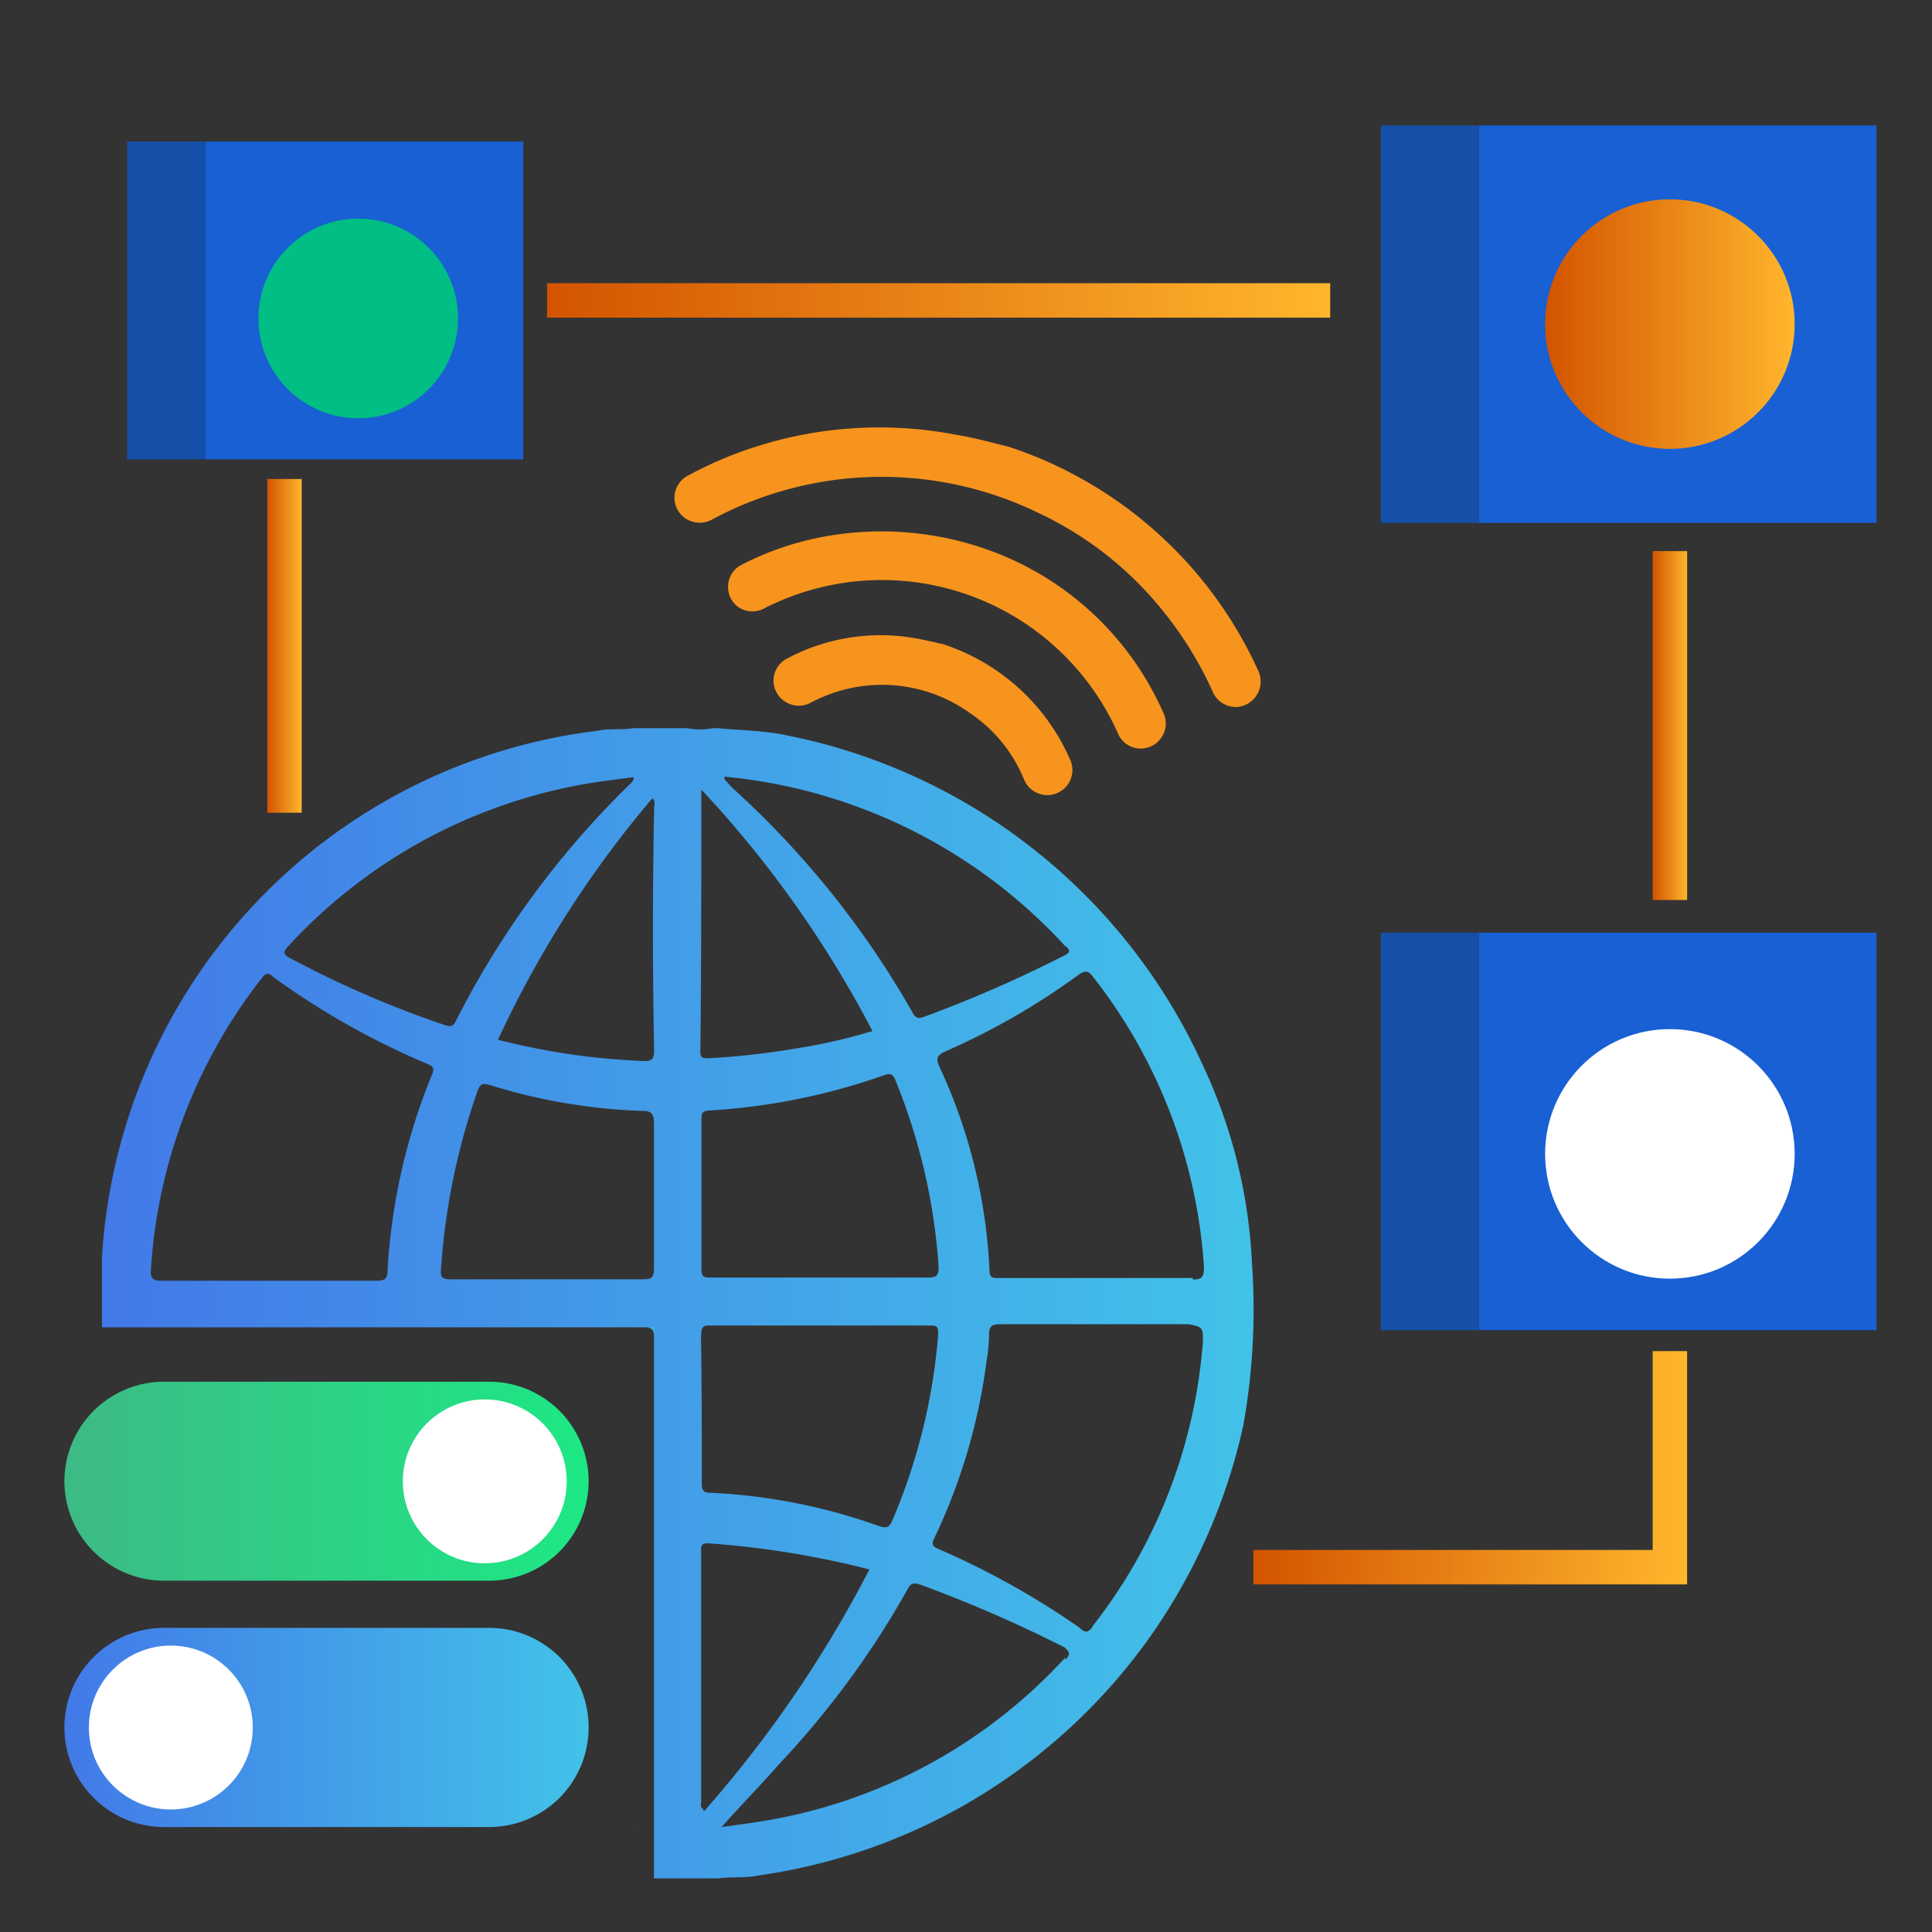 <svg id="Layer_1" data-name="Layer 1" xmlns="http://www.w3.org/2000/svg" xmlns:xlink="http://www.w3.org/1999/xlink" viewBox="0 0 120 120"><rect x="0" y="0" width="120" height="120" fill="#333333" stroke="none"/><defs><style>.cls-1{fill:url(#linear-gradient);}.cls-2{fill:url(#linear-gradient-2);}.cls-3{fill:#fff;}.cls-4{fill:url(#linear-gradient-3);}.cls-5{fill:#f7941d;}.cls-6{fill:#1860d3;}.cls-7{fill:#1450a8;}.cls-8{fill:url(#linear-gradient-4);}.cls-9{fill:#00be84;}.cls-10{fill:url(#linear-gradient-5);}.cls-11{fill:url(#linear-gradient-6);}.cls-12,.cls-13,.cls-14,.cls-15{fill:none;stroke-miterlimit:10;stroke-width:2.14px;}.cls-12{stroke:url(#linear-gradient-7);}.cls-13{stroke:url(#linear-gradient-8);}.cls-14{stroke:url(#linear-gradient-9);}.cls-15{stroke:url(#linear-gradient-10);}</style><linearGradient id="linear-gradient" x1="6.33" y1="80.95" x2="77.85" y2="80.95" gradientUnits="userSpaceOnUse"><stop offset="0" stop-color="#4279e8"/><stop offset="1" stop-color="#42c2e8"/></linearGradient><linearGradient id="linear-gradient-2" x1="3.96" y1="107.3" x2="36.56" y2="107.3" xlink:href="#linear-gradient"/><linearGradient id="linear-gradient-3" x1="3.96" y1="92.01" x2="36.56" y2="92.01" gradientUnits="userSpaceOnUse"><stop offset="0" stop-color="#3dba85"/><stop offset="1" stop-color="#1de885"/></linearGradient><linearGradient id="linear-gradient-4" x1="95.97" y1="20.13" x2="111.48" y2="20.13" gradientUnits="userSpaceOnUse"><stop offset="0" stop-color="#d35400"/><stop offset="1" stop-color="#ffb62d"/></linearGradient><linearGradient id="linear-gradient-5" x1="39.48" y1="113.61" x2="39.52" y2="113.61" xlink:href="#linear-gradient"/><linearGradient id="linear-gradient-6" x1="40.08" y1="82.71" x2="40.62" y2="82.71" xlink:href="#linear-gradient"/><linearGradient id="linear-gradient-7" x1="77.85" y1="91.17" x2="104.79" y2="91.17" xlink:href="#linear-gradient-4"/><linearGradient id="linear-gradient-8" x1="102.66" y1="45.06" x2="104.79" y2="45.06" xlink:href="#linear-gradient-4"/><linearGradient id="linear-gradient-9" x1="33.98" y1="18.66" x2="82.62" y2="18.66" xlink:href="#linear-gradient-4"/><linearGradient id="linear-gradient-10" x1="16.6" y1="40.12" x2="18.74" y2="40.12" xlink:href="#linear-gradient-4"/></defs><path class="cls-1" d="M77.76,78.44a32.36,32.36,0,0,0-3.06-12.3A36.11,36.11,0,0,0,48.43,45.59c-1.28-.22-2.57-.24-3.86-.36h-.28a4.47,4.47,0,0,1-1.63,0H39.31c-.73.12-1.48,0-2.2.16A35.06,35.06,0,0,0,6.33,78.15v4.29H40.08c.41,0,.54.1.54.54v33.69h4c.82-.12,1.63,0,2.48-.18a36,36,0,0,0,24.56-15.15,36.35,36.35,0,0,0,5.56-12.79A40.76,40.76,0,0,0,77.76,78.44ZM17.82,58.86A32.66,32.66,0,0,1,36.26,48.71c1-.18,2.07-.3,3.1-.44,0,.26-.16.34-.25.45a55.66,55.66,0,0,0-10.8,14.7c-.19.4-.39.34-.71.24a63.34,63.34,0,0,1-9.71-4.22C17.62,59.27,17.61,59.13,17.82,58.86Zm9,7.91a37.81,37.81,0,0,0-2.75,12.14c0,.56-.21.64-.7.64H9.84c-.37-.08-.5-.17-.47-.62h0a32.63,32.63,0,0,1,6.9-18.19c.29-.37.45-.3.78,0a48.24,48.24,0,0,0,9.56,5.37C26.91,66.24,27,66.39,26.82,66.77Zm13.8,12c0,.55-.12.67-.61.69H28c-.47,0-.66-.09-.61-.6a41.68,41.68,0,0,1,2.27-11.09c.16-.47.34-.51.79-.37A35.63,35.63,0,0,0,39.9,69c.56,0,.72.18.72.76ZM39.93,65.9a43.07,43.07,0,0,1-9-1.32,66.06,66.06,0,0,1,9.59-15c.21.19.11.41.11.6-.1,5-.1,10,0,15.11h0C40.62,65.8,40.48,65.92,39.93,65.9ZM45,48.24A32.84,32.84,0,0,1,66.22,58.83l0-.06c.28.29.23.39-.1.57a79.83,79.83,0,0,1-8.65,3.79c-.31.1-.54.22-.78-.22a56.3,56.3,0,0,0-11.23-14L45,48.4ZM58.3,78.68c0,.54-.12.67-.66.67H44.19c-.43,0-.62,0-.62-.54,0-3,0-6,0-9.1l0-.11c0-.41,0-.61.54-.63A39.36,39.36,0,0,0,54.86,66.8c.36-.12.58-.16.75.28A37.22,37.22,0,0,1,58.3,78.68ZM43.56,49.16l0-.12a67.84,67.84,0,0,1,10.63,15,35.21,35.21,0,0,1-4.86,1.1,47.55,47.55,0,0,1-5.32.59c-.31,0-.51,0-.51-.4C43.56,60.17,43.56,54.73,43.56,49.16Zm0,33.7c0-.51.19-.54.61-.53H57.71c.44,0,.59,0,.56.59A36.7,36.7,0,0,1,55.44,94.4c-.19.45-.35.55-.84.39a35.72,35.72,0,0,0-10.47-2.07c-.43,0-.54-.15-.54-.57,0-3,0-6.06-.05-9.17Zm.14,29.64,0-.12c-.24-.13-.15-.34-.15-.5V96.46c0-.32-.09-.63.47-.6A56.35,56.35,0,0,1,54,97.48,74,74,0,0,1,43.73,112.5Zm22.47-9.43,0-.12a32.56,32.56,0,0,1-18.53,10.12c-.94.16-1.88.28-2.82.41,1.21-1.36,2.46-2.64,3.66-4a55,55,0,0,0,7.92-10.82c.18-.34.4-.35.72-.25a83.89,83.89,0,0,1,9,3.91C66.53,102.68,66.41,102.81,66.2,103.07Zm1.67-2c-.32.43-.52.28-.83,0a50.27,50.27,0,0,0-8.72-4.86c-.41-.17-.43-.32-.25-.69a36.39,36.39,0,0,0,3.24-11,9.86,9.86,0,0,0,.15-1.62c0-.6.25-.65.75-.65H73.85c.9.19.9.19.85,1.38l0-.12A32.65,32.65,0,0,1,67.87,101Zm6.25-21.57,0-.12H62c-.34,0-.52,0-.54-.47a33.55,33.55,0,0,0-3.09-12.61c-.23-.53-.24-.73.36-1A43.72,43.72,0,0,0,67,60.54c.39-.27.59-.27.88.12a32.65,32.65,0,0,1,6.9,18C74.78,79.32,74.67,79.47,74.12,79.47Z"/><path class="cls-2" d="M10.15,101.11H30.38a6.18,6.18,0,0,1,6.18,6.19h0a6.18,6.18,0,0,1-6.18,6.18H10.15A6.19,6.19,0,0,1,4,107.3H4A6.19,6.19,0,0,1,10.15,101.11Z"/><circle class="cls-3" cx="10.61" cy="107.3" r="5.09"/><path class="cls-4" d="M10.15,85.82H30.38A6.18,6.18,0,0,1,36.56,92h0a6.18,6.18,0,0,1-6.18,6.18H10.15A6.19,6.19,0,0,1,4,92H4A6.19,6.19,0,0,1,10.15,85.82Z"/><circle class="cls-3" cx="30.11" cy="92.01" r="5.09"/><path class="cls-5" d="M62.69,27.76A25.92,25.92,0,0,1,78.11,41.57a1.59,1.59,0,0,1-1.24,2.34,1.56,1.56,0,0,1-1.57-1,22.92,22.92,0,0,0-2.92-4.78,21.78,21.78,0,0,0-7.9-6.28,22.26,22.26,0,0,0-20.18.38,1.59,1.59,0,0,1-2.08-.36,1.55,1.55,0,0,1,.53-2.34,24.37,24.37,0,0,1,4.7-1.94A25.16,25.16,0,0,1,59.36,27C60.62,27.2,61.86,27.56,62.69,27.76Z"/><path class="cls-5" d="M61.53,34.21a18.78,18.78,0,0,1,10.7,10,1.56,1.56,0,0,1-1.5,2.28,1.54,1.54,0,0,1-1.32-1,16.05,16.05,0,0,0-21.85-7.75,1.57,1.57,0,0,1-1.74-.06A1.55,1.55,0,0,1,46,35.11a18.55,18.55,0,0,1,4.73-1.69A19.72,19.72,0,0,1,61.53,34.21Z"/><path class="cls-5" d="M58.54,40a13,13,0,0,1,7.89,7.1,1.56,1.56,0,1,1-2.85,1.25,9.14,9.14,0,0,0-3.38-4.09,9.37,9.37,0,0,0-9.79-.64,1.58,1.58,0,0,1-2.31-.93,1.55,1.55,0,0,1,.83-1.81,12.34,12.34,0,0,1,7.3-1.33C57.14,39.66,58,39.89,58.54,40Z"/><rect class="cls-6" x="91.86" y="7.79" width="24.69" height="24.69"/><rect class="cls-7" x="85.76" y="7.79" width="6.1" height="24.69"/><circle class="cls-8" cx="103.72" cy="20.13" r="7.75"/><rect class="cls-6" x="12.76" y="8.79" width="19.74" height="19.74"/><rect class="cls-7" x="7.89" y="8.79" width="4.88" height="19.74"/><circle class="cls-9" cx="22.25" cy="19.78" r="6.2"/><rect class="cls-6" x="91.86" y="57.93" width="24.69" height="24.69"/><rect class="cls-7" x="85.76" y="57.93" width="6.1" height="24.69"/><circle class="cls-3" cx="103.72" cy="71.67" r="7.75"/><polygon class="cls-10" points="39.48 113.6 39.52 113.6 39.48 113.63 39.48 113.6"/><path class="cls-11" d="M40.62,82.44V83c0-.44-.13-.54-.54-.54Z"/><polyline class="cls-12" points="103.72 83.92 103.72 97.34 77.85 97.34"/><line class="cls-13" x1="103.72" y1="55.9" x2="103.72" y2="34.23"/><line class="cls-14" x1="82.62" y1="18.66" x2="33.98" y2="18.66"/><line class="cls-15" x1="17.67" y1="29.75" x2="17.67" y2="50.48"/></svg>